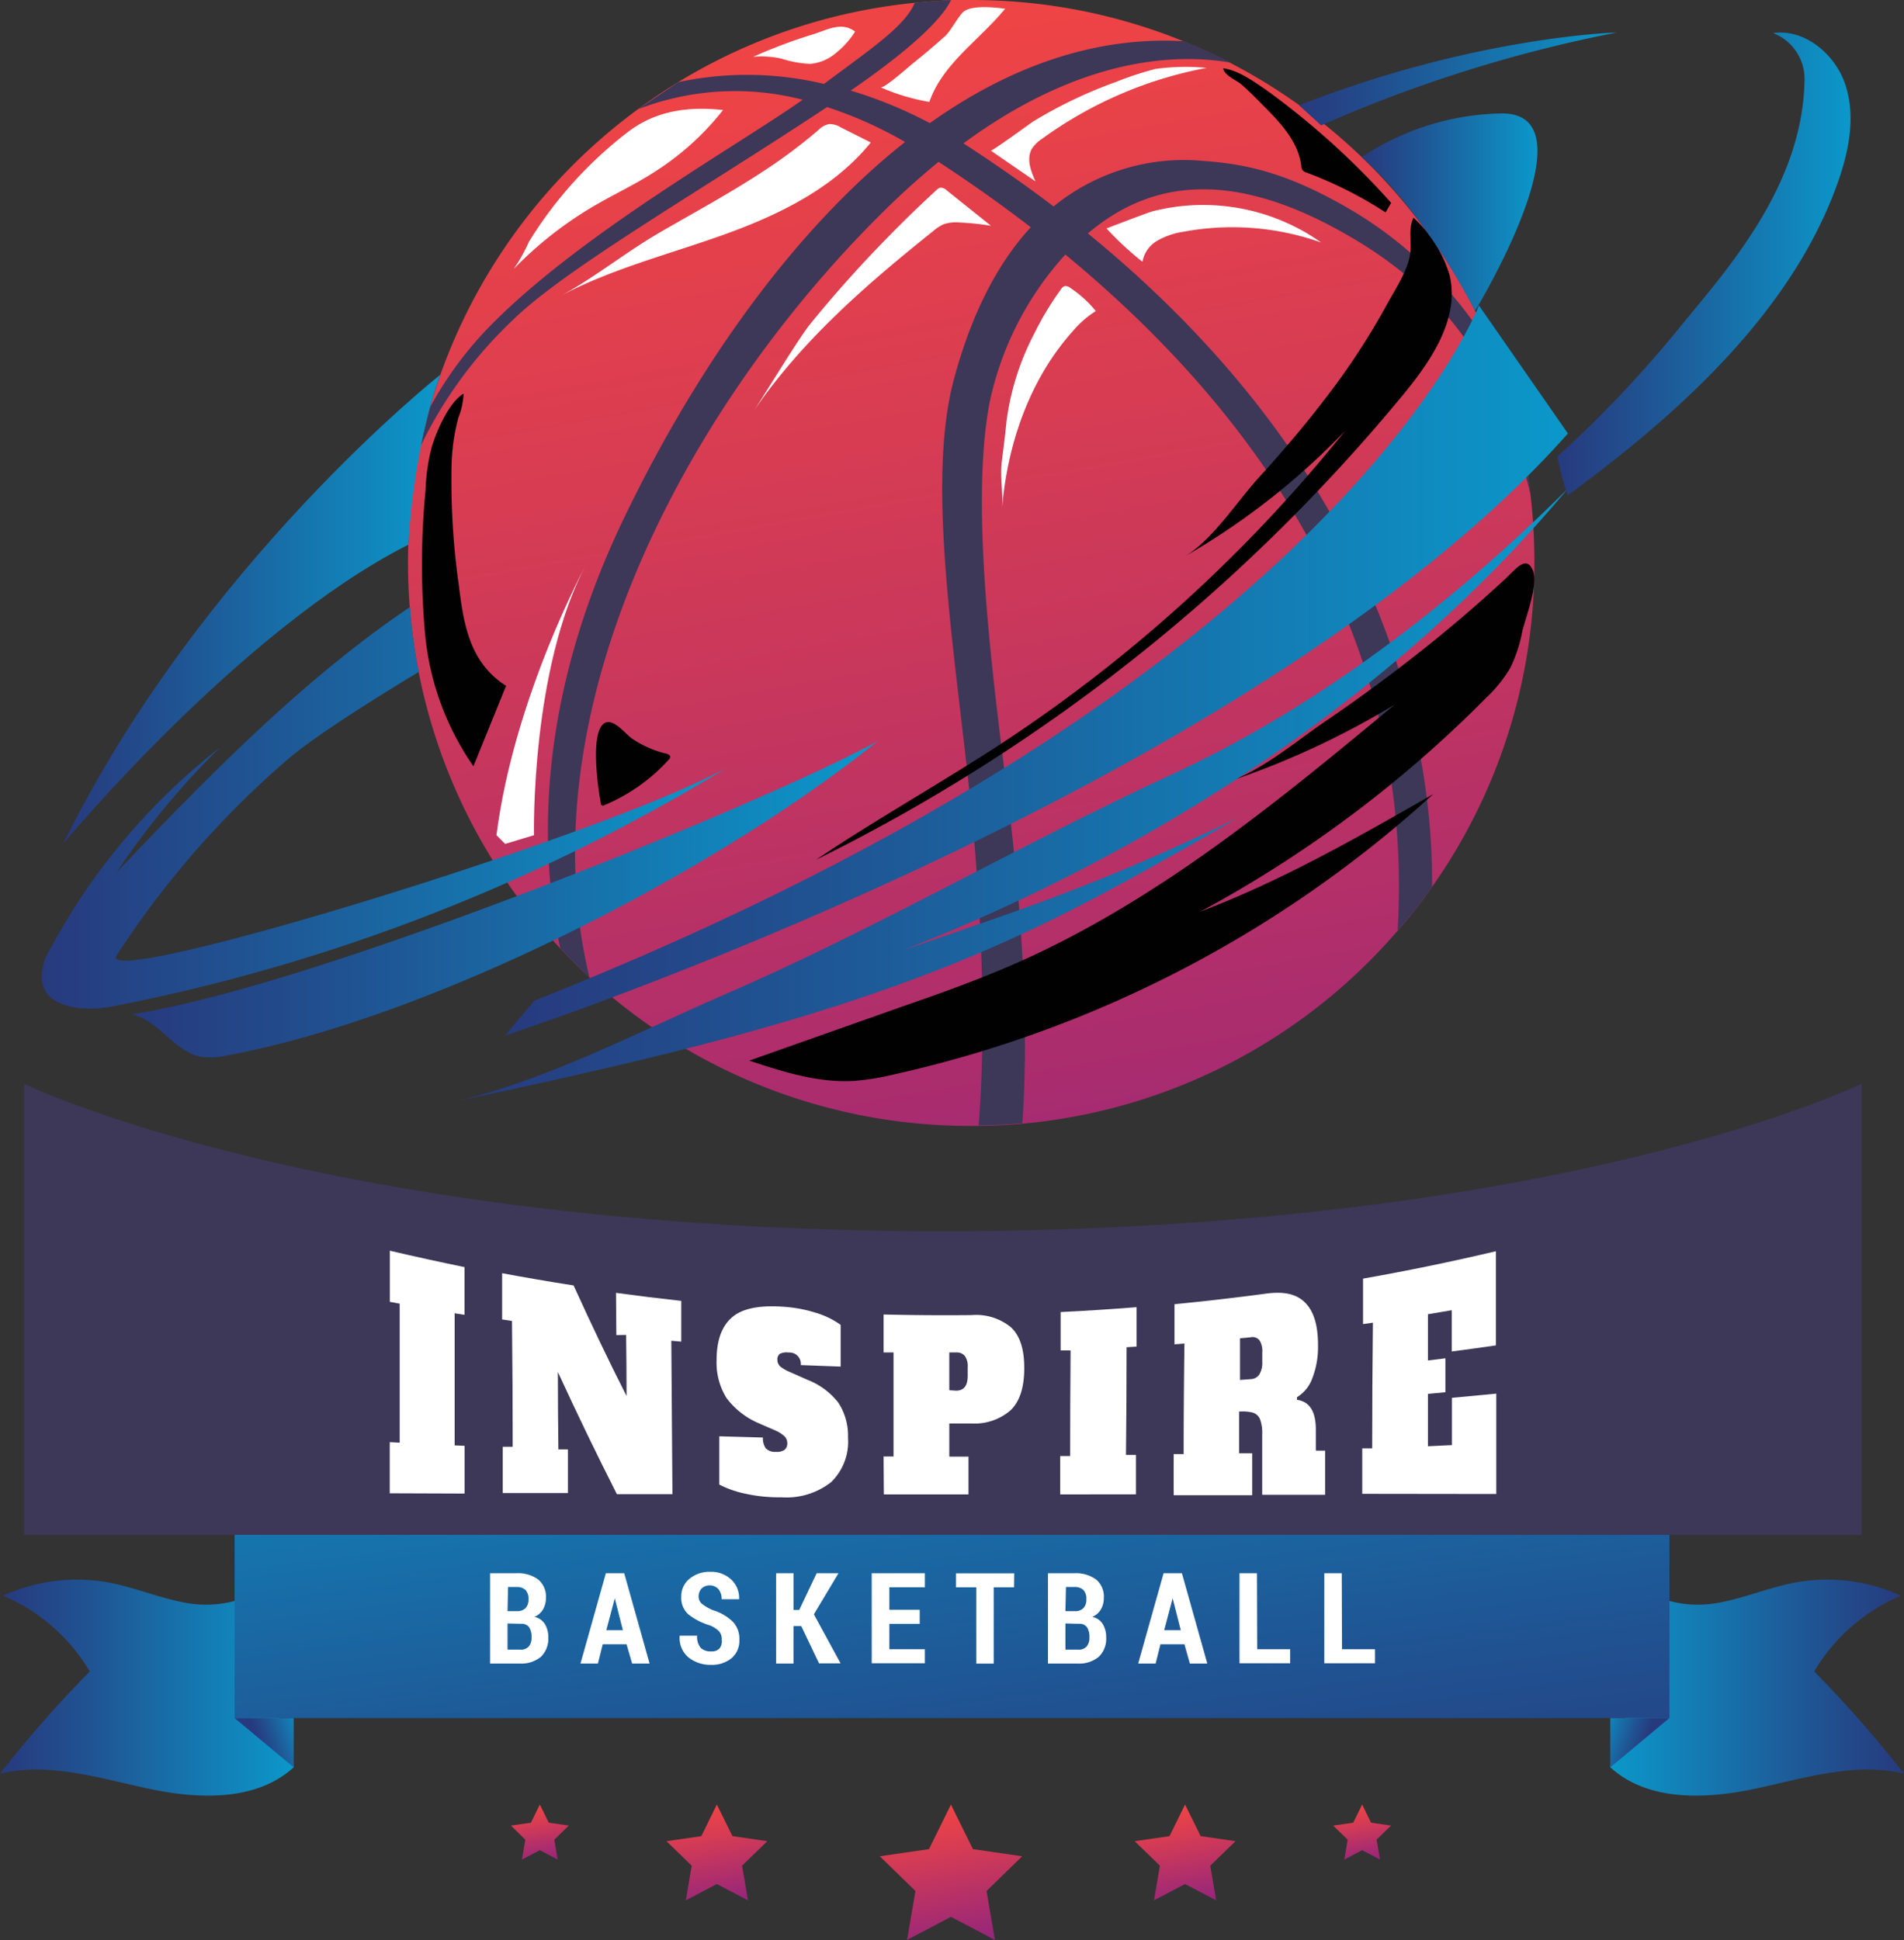 <?xml version="1.0" encoding="UTF-8"?>
<svg xmlns="http://www.w3.org/2000/svg" xmlns:xlink="http://www.w3.org/1999/xlink" viewBox="0 0 218.22 222.32">
  <rect x="0" y="0" width="218.22" height="222.32" fill="#333333" stroke="none"/>
  <defs>
    <style>.cls-1{isolation:isolate;}.cls-2{fill:url(#linear-gradient);}.cls-3{fill:url(#linear-gradient-2);}.cls-4{fill:url(#linear-gradient-3);}.cls-5{fill:url(#linear-gradient-4);}.cls-6{fill:url(#linear-gradient-5);}.cls-10,.cls-11,.cls-12,.cls-13,.cls-14,.cls-15,.cls-16,.cls-17,.cls-18,.cls-19,.cls-20,.cls-22,.cls-23,.cls-7,.cls-8,.cls-9{fill-rule:evenodd;}.cls-7{fill:url(#linear-gradient-6);}.cls-8{fill:#3d3758;}.cls-24,.cls-9{fill:#fff;}.cls-10,.cls-9{mix-blend-mode:soft-light;}.cls-10{fill:#010101;}.cls-11{fill:url(#linear-gradient-7);}.cls-12{fill:url(#linear-gradient-8);}.cls-13{fill:url(#linear-gradient-9);}.cls-14{fill:url(#linear-gradient-10);}.cls-15{fill:url(#linear-gradient-11);}.cls-16{fill:url(#linear-gradient-12);}.cls-17{fill:url(#linear-gradient-13);}.cls-18{fill:url(#linear-gradient-14);}.cls-19{fill:url(#linear-gradient-15);}.cls-20{fill:url(#linear-gradient-16);}.cls-21{fill:url(#linear-gradient-17);}.cls-22{fill:url(#linear-gradient-18);}.cls-23{fill:url(#linear-gradient-19);}</style>
    <linearGradient id="linear-gradient" x1="107.97" y1="206.98" x2="110.81" y2="222.9" gradientUnits="userSpaceOnUse">
      <stop offset="0" stop-color="#ef4445"></stop>
      <stop offset="0.3" stop-color="#d73c53"></stop>
      <stop offset="0.94" stop-color="#9a2778"></stop>
      <stop offset="1" stop-color="#94257b"></stop>
    </linearGradient>
    <linearGradient id="linear-gradient-2" x1="81.44" y1="206.93" x2="83.45" y2="218.19" xlink:href="#linear-gradient"></linearGradient>
    <linearGradient id="linear-gradient-3" x1="61.46" y1="206.88" x2="62.61" y2="213.34" xlink:href="#linear-gradient"></linearGradient>
    <linearGradient id="linear-gradient-4" x1="135.1" y1="206.93" x2="137.11" y2="218.19" xlink:href="#linear-gradient"></linearGradient>
    <linearGradient id="linear-gradient-5" x1="155.7" y1="206.88" x2="156.85" y2="213.34" xlink:href="#linear-gradient"></linearGradient>
    <linearGradient id="linear-gradient-6" x1="100.38" y1="3.13" x2="127.85" y2="157.43" xlink:href="#linear-gradient"></linearGradient>
    <linearGradient id="linear-gradient-7" x1="4.77" y1="92.57" x2="83.35" y2="92.57" gradientUnits="userSpaceOnUse">
      <stop offset="0" stop-color="#273a7e"></stop>
      <stop offset="0.29" stop-color="#205291"></stop>
      <stop offset="0.91" stop-color="#0e8fc3"></stop>
      <stop offset="1" stop-color="#0b98ca"></stop>
    </linearGradient>
    <linearGradient id="linear-gradient-8" x1="51.29" y1="91.2" x2="179.69" y2="91.2" xlink:href="#linear-gradient-7"></linearGradient>
    <linearGradient id="linear-gradient-9" x1="15.13" y1="103.07" x2="100.58" y2="103.07" xlink:href="#linear-gradient-7"></linearGradient>
    <linearGradient id="linear-gradient-10" x1="7.25" y1="69.81" x2="50.47" y2="69.81" xlink:href="#linear-gradient-7"></linearGradient>
    <linearGradient id="linear-gradient-11" x1="57.85" y1="76.87" x2="179.69" y2="76.87" xlink:href="#linear-gradient-7"></linearGradient>
    <linearGradient id="linear-gradient-12" x1="156.08" y1="24.36" x2="176.21" y2="24.36" xlink:href="#linear-gradient-7"></linearGradient>
    <linearGradient id="linear-gradient-13" x1="178.5" y1="30.25" x2="212.09" y2="30.25" xlink:href="#linear-gradient-7"></linearGradient>
    <linearGradient id="linear-gradient-14" x1="148.89" y1="9.05" x2="185.27" y2="9.05" xlink:href="#linear-gradient-7"></linearGradient>
    <linearGradient id="linear-gradient-15" x1="0" y1="193.4" x2="33.67" y2="193.4" xlink:href="#linear-gradient-7"></linearGradient>
    <linearGradient id="linear-gradient-16" x1="-5183.94" y1="193.4" x2="-5150.28" y2="193.4" gradientTransform="matrix(-1, 0, 0, 1, -4965.72, 0)" xlink:href="#linear-gradient-7"></linearGradient>
    <linearGradient id="linear-gradient-17" x1="113.81" y1="222.33" x2="102.32" y2="134.41" xlink:href="#linear-gradient-7"></linearGradient>
    <linearGradient id="linear-gradient-18" x1="29.66" y1="199.93" x2="35.26" y2="197.97" xlink:href="#linear-gradient-7"></linearGradient>
    <linearGradient id="linear-gradient-19" x1="-5154.28" y1="199.93" x2="-5148.68" y2="197.97" gradientTransform="matrix(-1, 0, 0, 1, -4965.72, 0)" xlink:href="#linear-gradient-7"></linearGradient>
  </defs>
  <title>logo</title>
  <g class="cls-1">
    <g id="Layer_1" data-name="Layer 1">
      <polygon class="cls-2" points="113.07 216.71 114.03 222.32 108.99 219.67 103.96 222.32 104.92 216.71 100.84 212.73 106.47 211.91 108.99 206.8 111.51 211.91 117.15 212.73 113.07 216.71"></polygon>
      <polygon class="cls-3" points="82.16 206.8 83.95 210.42 87.94 211 85.05 213.81 85.73 217.78 82.16 215.91 78.6 217.78 79.28 213.81 76.39 211 80.38 210.42 82.16 206.8"></polygon>
      <polygon class="cls-4" points="61.87 206.8 62.9 208.88 65.19 209.21 63.53 210.83 63.92 213.11 61.87 212.03 59.82 213.11 60.21 210.83 58.56 209.21 60.85 208.88 61.87 206.8"></polygon>
      <polygon class="cls-5" points="135.82 206.8 134.04 210.42 130.05 211 132.94 213.81 132.26 217.78 135.82 215.91 139.39 217.78 138.71 213.81 141.6 211 137.61 210.42 135.82 206.8"></polygon>
      <polygon class="cls-6" points="156.12 206.8 155.09 208.88 152.8 209.21 154.46 210.83 154.07 213.11 156.12 212.03 158.17 213.11 157.77 210.83 159.43 209.21 157.14 208.88 156.12 206.8"></polygon>
      <path class="cls-7" d="M175.86,64.54a64.22,64.22,0,0,1-11.76,37.15h0q-1.85,2.63-3.94,5a64.43,64.43,0,0,1-43,22.09q-2.45.22-5,.25h-.89A64.3,64.3,0,0,1,67.55,112q-1.72-1.58-3.33-3.3a64.65,64.65,0,0,1-16.1-57.37q.49-2.34,1.14-4.62A64.61,64.61,0,0,1,73.11,12.52q2.24-1.65,4.62-3.11A64.21,64.21,0,0,1,104.84.32C106.2.19,107.58.09,109,0c.78,0,1.56,0,2.34,0a64.36,64.36,0,0,1,24.4,4.77q2.7,1.1,5.27,2.44a64.74,64.74,0,0,1,30.51,33.94,64,64,0,0,1,3.9,15.6A65.34,65.34,0,0,1,175.86,64.54Z"></path>
      <path class="cls-8" d="M49.27,46.7A42.31,42.31,0,0,1,55.55,38C65.76,27.24,84.2,16.92,92,11.43a30.86,30.86,0,0,0-18.88,1.09l4.62-3.11a37.93,37.93,0,0,1,16.7.21C99.95,5.5,103.72,3,104.84.32,106.2.19,107.58.09,109,0c-.72,1.54-3.22,4.68-11.5,10.38a50.28,50.28,0,0,1,9.07,3.73c9.09-6.46,18.94-10,29.16-9.38q2.7,1.1,5.27,2.44c-5.83-1-16.8-.87-30.58,9.26q5.52,3.57,10.33,7.23A23.65,23.65,0,0,1,138,18.45c5,.35,9.81,1.46,16.92,5.65a45.87,45.87,0,0,1,16.6,17,64,64,0,0,1,3.9,15.6c-2.7-11.46-7.38-21.43-19.53-28.89-14.68-9-24.27-6.94-31.21-1.06,34.8,28.41,39.58,59.39,39.45,74.88h0q-1.85,2.63-3.94,5c2.07-35.63-18.13-61-38.09-77.46a36.33,36.33,0,0,0-8.66,16.86c-2.52,12.93.88,35.21,2.32,47.52,1.94,16.5,1.93,27.87,1.41,35.17q-2.45.22-5,.25c.94-12.19.22-25.67-.89-36.62-1.74-17.2-5.16-36.66-2-48.69,2-7.56,5-13.43,8.86-17.62-3.63-2.79-7.2-5.29-10.57-7.49-1.58,1.29-3.19,2.7-4.83,4.25C79.63,44.86,60,80.51,67.55,112q-1.72-1.59-3.33-3.3C62,98.48,61.1,81.09,71.46,59.5,79.83,42.06,91,26.35,103.73,16.27a46.58,46.58,0,0,0-8.94-4c-14.54,9.63-30,18.52-36,24.39a49.33,49.33,0,0,0-10.7,14.71Z"></path>
      <path class="cls-9" d="M58.88,30.82a43.52,43.52,0,0,1,9.07-7.14c2.41-1.42,5-2.61,7.3-4.13a31.22,31.22,0,0,0,7.62-6.94c-4-.44-7.73.08-10.91,2.52a46.89,46.89,0,0,0-9.24,9.45q-1.12,1.53-2.11,3.15A18.59,18.59,0,0,1,58.88,30.82Z"></path>
      <path class="cls-9" d="M86.33,6.51a10.58,10.58,0,0,1,3.24.21,12.48,12.48,0,0,0,3.28.6,5.26,5.26,0,0,0,3-1.28A9.7,9.7,0,0,0,98,3.62c-1.56-1.19-3.21-.18-4.83.32A58.83,58.83,0,0,0,86.33,6.51Z"></path>
      <path class="cls-9" d="M93.79,14.91A2.43,2.43,0,0,1,95,14.22a2.37,2.37,0,0,1,1.35.37l3.45,1.74c-4.22,5.23-10.53,8.3-16.86,10.57S70,30.82,64.08,34c3.92-2.07,7.49-5,11.39-7.27s8.08-4.52,11.95-7.06A60.77,60.77,0,0,0,93.79,14.91Z"></path>
      <path class="cls-9" d="M100.92,10a23.48,23.48,0,0,0,5.6,1.68C108,7.33,112.27,4.58,115.2,1c-1.14-.15-3.73-.44-4.72.31-.58.43-1.54,2.27-2.12,2.79q-1.8,1.62-3.69,3.13C104.26,7.54,101.32,10.2,100.92,10Z"></path>
      <path class="cls-9" d="M107.32,21.79a1,1,0,0,1,.45-.28,1,1,0,0,1,.73.3l5.08,4.07a29.18,29.18,0,0,0-3.58-.38,4.46,4.46,0,0,0-1.85.2,4.79,4.79,0,0,0-1.18.77C99.36,32.55,91.91,39,86.41,47.07c1-1.5,5.14-8.32,6.42-9.9q4.26-5.24,9-10.06Q104.5,24.38,107.32,21.79Z"></path>
      <path class="cls-9" d="M113.56,17.26l5.12,3.53c-.54-1.19-1.07-2.61-.41-3.75a4,4,0,0,1,1.17-1.14,46.7,46.7,0,0,1,18.86-8.12,25.76,25.76,0,0,0-5.87.12,37.26,37.26,0,0,0-4.5,1.48,52.34,52.34,0,0,0-9.53,4.55C118,14.2,113.69,17.35,113.56,17.26Z"></path>
      <path class="cls-9" d="M121.6,33.15a.84.84,0,0,1,.41-.36.83.83,0,0,1,.64.19,13,13,0,0,1,2.94,2.67A11.39,11.39,0,0,0,123,37.9c-5,5.56-7.55,13-8.16,20.41.15-1.84-.26-3.71,0-5.59.19-1.5.38-3,.52-4.45a30,30,0,0,1,3.16-10A34.92,34.92,0,0,1,121.6,33.15Z"></path>
      <path class="cls-9" d="M126.82,26.18A35.7,35.7,0,0,0,130.94,30a3.47,3.47,0,0,1,1.75-2.44,8.57,8.57,0,0,1,2.94-1,30.5,30.5,0,0,1,15.79,1.23,23.43,23.43,0,0,0-19.33-3.57C131.59,24.34,126.83,26.18,126.82,26.18Z"></path>
      <path class="cls-9" d="M67.24,64.56S58.94,79.75,56.9,95.71l1,1,3.3-1S60.79,76.61,67.24,64.56Z"></path>
      <path class="cls-10" d="M144.69,12c2,2,4.12,4.21,4.45,7a1.08,1.08,0,0,0,.12.46,1,1,0,0,0,.54.34,46,46,0,0,1,9,4.54l.64-1.09a88.93,88.93,0,0,0-14.24-12.88c-1.46-1-3.2-2.29-5-2.54.07.76,1.43,1.34,2,1.78C143.05,10.34,143.87,11.16,144.69,12Z"></path>
      <path class="cls-10" d="M140.87,89.55a95,95,0,0,0,19-8.82c-13.77,11.43-27.83,23-44.42,30.09-3.75,1.6-7.61,3-11.47,4.33l-18.11,6.4c3.87,1.27,7.87,2.56,12,2.32a29,29,0,0,0,4.54-.73A135.49,135.49,0,0,0,164.27,91c-8.64,4.95-17.33,9.92-26.68,13.46A138.51,138.51,0,0,0,170.3,80a15.83,15.83,0,0,0,2.8-3.47,16.34,16.34,0,0,0,1.36-4.13c.38-1.62,1.88-5.4,1.24-7-.77-1.88-2-.13-3.24,1q-4.81,4.45-10,8.53t-10.61,7.77C148.6,84.91,144.65,88.28,140.87,89.55Z"></path>
      <path class="cls-10" d="M135.78,63.77a82,82,0,0,0,18.37-14.38,170.35,170.35,0,0,1-39.44,35.86c-7,4.57-14.26,8.62-21.17,13.27a204.28,204.28,0,0,0,67.32-53.34c3.23-3.93,6.5-8.78,5.26-13.72A14.77,14.77,0,0,0,162,24.95c-.68,1.49-.12,2.89-.42,4.4-.36,1.86-1.72,3.89-2.62,5.54a81.75,81.75,0,0,1-6.78,10.41c-2.53,3.34-5.25,6.52-8.07,9.61C141.77,57.53,138.83,62,135.78,63.77Z"></path>
      <path class="cls-10" d="M52.6,67.18c.38,3.06.84,6.24,2.6,8.76A10,10,0,0,0,58,78.6l-3.74,9.21a31.7,31.7,0,0,1-5.55-15.28,88.94,88.94,0,0,1,.07-16.42,21.77,21.77,0,0,1,.74-5c.57-1.82,1.94-5,3.61-6a8.3,8.3,0,0,1-.6,2.76,23.6,23.6,0,0,0-.77,5.2A85.53,85.53,0,0,0,52.6,67.18Z"></path>
      <path class="cls-10" d="M76.32,86.36c.22.05.49.16.49.39a.49.49,0,0,1-.16.3,20.67,20.67,0,0,1-7.36,5.21.26.26,0,0,1-.43-.23c-.29-1.53-1.33-8.39.53-9.21,1-.43,2.32,1.31,3,1.79A12,12,0,0,0,76.32,86.36Z"></path>
      <path class="cls-11" d="M13.33,109.55c-1.88,3.85,56-13.8,70-21.59a213.13,213.13,0,0,1-70.3,27.35c-3.19.62-7.66.36-8.23-2.84a6.05,6.05,0,0,1,1-3.8,73.16,73.16,0,0,1,19.4-23A90.57,90.57,0,0,0,13.34,100C23.45,89.36,34.73,77.81,47,69.56A53.16,53.16,0,0,0,48,77S37,83.55,33,87A105,105,0,0,0,13.33,109.55Z"></path>
      <path class="cls-12" d="M51.29,126.43c22.06-4.75,44.33-9.56,64.85-18.94,8.82-4,17.24-8.88,25.65-13.72-15.88,7.67-25.33,10.66-38.18,15.09C132.44,97.53,159.87,79.76,179.69,56,166.55,69.08,151,81.1,134,88.89c-17.28,8-33.7,17.62-51.22,25.2C72.87,118.39,61.91,124.15,51.29,126.43Z"></path>
      <path class="cls-13" d="M100.58,84.94c-18.62,15-51,31.62-74.48,36a8.48,8.48,0,0,1-3,.18c-3.11-.54-4.9-4.22-8-4.88C36.88,112.87,88.41,91.68,100.58,84.94Z"></path>
      <path class="cls-14" d="M50.47,42.94S23.07,64.56,7.25,96.68c0,0,20.32-24.53,39.55-34.26C46.8,62.42,47.29,51.54,50.47,42.94Z"></path>
      <path class="cls-15" d="M169.5,35S153.31,78.16,61.24,114.68l-3.38,4s85.22-27.74,121.84-69Z"></path>
      <path class="cls-16" d="M156.08,18a29.84,29.84,0,0,1,16.08-5c10.66,0-3.1,22.63-3.1,22.63S163.62,24.68,156.08,18Z"></path>
      <path class="cls-17" d="M206.82,9.2a5.63,5.63,0,0,0-3.61-5.41c3.71-.52,7.24,2.52,8.35,6.1s.33,7.48-.92,11c-5.25,14.86-18.24,26.54-30.95,35.87a27.18,27.18,0,0,1-1.19-4.45A134,134,0,0,0,192.77,37.2C198,30.81,206.61,21.27,206.82,9.2Z"></path>
      <path class="cls-18" d="M151.42,14.37A159.65,159.65,0,0,1,185.27,3.73s-16.19.42-36.38,8.34Z"></path>
      <path class="cls-8" d="M108.06,141.11C37.18,141,2.76,124.2,2.76,124.2v51.69h210.6V124.2S178.94,141,108.06,141.11Z"></path>
      <path class="cls-19" d="M21.22,183.67c-3-.55-5.81-1.77-8.79-2.32A20.27,20.27,0,0,0,.36,182.87a21.1,21.1,0,0,1,9.93,8.68A133.73,133.73,0,0,0,0,203.27c5.63-1.37,11.46.53,17.12,1.73s12.25,1.44,16.53-2.46c.21-.19-2.78-8.93-3-9.93-.53-2.55-.11-8-1.54-9.95A12.85,12.85,0,0,1,21.22,183.67Z"></path>
      <path class="cls-20" d="M197,183.67c3-.55,5.81-1.77,8.79-2.32a20.27,20.27,0,0,1,12.07,1.52,21.1,21.1,0,0,0-9.93,8.68,133.75,133.75,0,0,1,10.29,11.72c-5.63-1.37-11.46.53-17.12,1.73s-12.25,1.44-16.53-2.46c-.21-.19,2.78-8.93,3-9.93.53-2.55.11-8,1.54-9.95A12.85,12.85,0,0,0,197,183.67Z"></path>
      <rect class="cls-21" x="26.89" y="175.89" width="164.45" height="21"></rect>
      <polygon class="cls-22" points="26.89 196.89 33.66 202.53 33.66 196.89 26.89 196.89"></polygon>
      <polygon class="cls-23" points="191.33 196.89 184.56 202.53 184.56 196.89 191.33 196.89"></polygon>
      <path class="cls-24" d="M44.67,171.13v-5.86l1.14.06q0-8,0-15.93l-1.13-.21v-5.86q4.27,1,8.56,1.88,0,2.73,0,5.47l-1.13-.18q0,7.57,0,15.14l1.14.05q0,2.73,0,5.47Z"></path>
      <path class="cls-24" d="M70.6,148.16q3.73.51,7.48.92,0,2.33,0,4.67l-1.14-.1q.06,8.79.13,17.58H70.7c-2.26-4.46-4.51-9.1-6.76-14q0,4.43.06,8.87l1.09,0q0,2.52,0,5l-7.47,0,0-5.3,1.14,0q0-7.21-.08-14.42l-1.13-.17q0-2.65,0-5.3,4.08.76,8.19,1.4c2,4.39,4,8.6,6.07,12.67q0-3.49-.05-7L70.64,153Q70.62,150.59,70.6,148.16Z"></path>
      <path class="cls-24" d="M85.44,171.18a11.79,11.79,0,0,1-3-1.05q0-2.77,0-5.53l5,.14a2,2,0,0,0,.33,1.24,1.48,1.48,0,0,0,1.16.4,1.55,1.55,0,0,0,1-.24.93.93,0,0,0,.3-.77,1.08,1.08,0,0,0-.3-.75,3.5,3.5,0,0,0-1-.66l-2-.87a9.08,9.08,0,0,1-3.66-2.87,7.69,7.69,0,0,1-1.14-4.36c0-2.2.56-3.83,1.74-4.87s3.14-1.43,5.9-1.24a15.68,15.68,0,0,1,3.75.7,9.47,9.47,0,0,1,2.83,1.38l0,4.78-4.57-.17A1.3,1.3,0,0,0,90.38,155a1.69,1.69,0,0,0-1,.15.78.78,0,0,0-.28.71,1,1,0,0,0,.34.75,4.44,4.44,0,0,0,1.09.62l2,.89a8.28,8.28,0,0,1,3.54,2.61,6.84,6.84,0,0,1,1.12,4,6.47,6.47,0,0,1-1.93,5.12,8.31,8.31,0,0,1-5.7,1.74A18,18,0,0,1,85.44,171.18Z"></path>
      <path class="cls-24" d="M101.27,166.91h1.14q0-6,0-11.92l-1.14,0q0-2.17,0-4.35,5,.12,10.07.07a6.31,6.31,0,0,1,4.51,1.38q1.56,1.43,1.54,4.73c0,2.2-.53,3.8-1.57,4.8a6.31,6.31,0,0,1-4.5,1.51H108.8q0,1.9,0,3.8H111q0,2.17,0,4.33h-9.7Q101.28,169.09,101.27,166.91Zm8.31-7.54q1.33,0,1.33-1.7,0-.48,0-1a2,2,0,0,0-.33-1.28,1.2,1.2,0,0,0-1-.4h-.78q0,2.17,0,4.33Z"></path>
      <path class="cls-24" d="M121.51,171.26q0-2.2,0-4.4h1.14q0-6.05.05-12.1l-1.14,0q0-2.2,0-4.4,4.35-.21,8.7-.56,0,2.26,0,4.52l-1.14.07q0,6.17-.07,12.34l1.14,0q0,2.26,0,4.52Z"></path>
      <path class="cls-24" d="M134.52,166.64l1.14,0q0-6.34.09-12.67l-1.14.09q0-2.3,0-4.6,5.24-.51,10.47-1.21c2-.27,3.45,0,4.47,1s1.53,2.62,1.51,5.05a9.81,9.81,0,0,1-.64,3.61,4.24,4.24,0,0,1-1.77,2.21l0,.3q2.18.3,2.16,3.46,0,1.18,0,2.36l1.07,0q0,2.53,0,5.06l-7.22,0,0-6.93a4.35,4.35,0,0,0-.25-1.73,1.3,1.3,0,0,0-.81-.75,4.71,4.71,0,0,0-1.58-.12q0,2.38,0,4.77l1.5,0q0,2.4,0,4.81l-9,0Q134.51,168.94,134.52,166.64Zm8.81-8.59a1.25,1.25,0,0,0,1-.53,2.6,2.6,0,0,0,.34-1.46q0-.53,0-1.06a2.29,2.29,0,0,0-.32-1.4,1,1,0,0,0-1-.35l-1.23.12q0,2.38,0,4.77Z"></path>
      <path class="cls-24" d="M156.13,171.19q0-2.6,0-5.21l1.14,0q0-7.2.08-14.4l-1.13.16,0-5.21q7.65-1.35,15.23-3.14v10.79q-2.53.37-5.06.7,0-2.37,0-4.73l-2.73.46,0,5.3,2-.25q0,1.94,0,3.89l-2,.19q0,3,0,6l2.75-.13q0-2.71,0-5.42l5.08-.48v11.5Z"></path>
      <path class="cls-24" d="M56.17,190.64V180.29h3a3.94,3.94,0,0,1,2.5.71,2.54,2.54,0,0,1,.9,2.12,2.6,2.6,0,0,1-.33,1.31,2,2,0,0,1-1,.86,1.84,1.84,0,0,1,1.21.83,2.83,2.83,0,0,1,.39,1.5,2.88,2.88,0,0,1-.85,2.25,3.51,3.51,0,0,1-2.43.77Zm2-6h1.12a1.3,1.3,0,0,0,.95-.36,1.38,1.38,0,0,0,.33-1,1.45,1.45,0,0,0-.34-1.07,1.41,1.41,0,0,0-1-.34h-1Zm0,1.41v3h1.43a1.21,1.21,0,0,0,1-.36,1.55,1.55,0,0,0,.32-1.06,2,2,0,0,0-.27-1.14,1,1,0,0,0-.87-.4Z"></path>
      <path class="cls-24" d="M71.81,188.43H69.08l-.55,2.21h-2l2.91-10.35h2.1l2.91,10.35h-2Zm-2.32-1.61h1.9l-.93-3.66h0Z"></path>
      <path class="cls-24" d="M82.72,187.94a1.39,1.39,0,0,0-.31-1,3.18,3.18,0,0,0-1.1-.69A7.29,7.29,0,0,1,78.89,185a2.53,2.53,0,0,1-.81-2,2.59,2.59,0,0,1,.94-2.07,3.56,3.56,0,0,1,2.39-.8,3.31,3.31,0,0,1,2.4.89,2.9,2.9,0,0,1,.9,2.25v0h-2a1.78,1.78,0,0,0-.36-1.15,1.38,1.38,0,0,0-1.94-.08,1.3,1.3,0,0,0-.34.92,1.07,1.07,0,0,0,.38.84,5.3,5.3,0,0,0,1.31.74A5.51,5.51,0,0,1,84,185.86a2.84,2.84,0,0,1,.74,2.07,2.61,2.61,0,0,1-.9,2.1,3.55,3.55,0,0,1-2.38.76,4,4,0,0,1-2.56-.86,2.9,2.9,0,0,1-1-2.48v0h2a1.94,1.94,0,0,0,.4,1.38,1.63,1.63,0,0,0,1.22.42,1.22,1.22,0,0,0,.95-.34A1.32,1.32,0,0,0,82.72,187.94Z"></path>
      <path class="cls-24" d="M91.83,186.34h-.88v4.3h-2V180.29h2v4.21h.65l2-4.21H96.1L93.28,185l3.06,5.62H93.87Z"></path>
      <path class="cls-24" d="M105.41,186.1h-3.48V189H106v1.61H99.91V180.29H106v1.61h-4.07v2.58h3.48Z"></path>
      <path class="cls-24" d="M116.22,181.91h-2.33v8.74h-2v-8.74h-2.32v-1.61h6.67Z"></path>
      <path class="cls-24" d="M120.11,190.64V180.29h3a3.94,3.94,0,0,1,2.5.71,2.54,2.54,0,0,1,.9,2.12,2.6,2.6,0,0,1-.33,1.31,2,2,0,0,1-1,.86,1.84,1.84,0,0,1,1.21.83,2.83,2.83,0,0,1,.39,1.5,2.88,2.88,0,0,1-.85,2.25,3.51,3.51,0,0,1-2.43.77Zm2-6h1.12a1.3,1.3,0,0,0,.95-.36,1.38,1.38,0,0,0,.33-1,1.45,1.45,0,0,0-.34-1.07,1.41,1.41,0,0,0-1-.34h-1Zm0,1.41v3h1.43a1.21,1.21,0,0,0,1-.36,1.55,1.55,0,0,0,.32-1.06,2,2,0,0,0-.27-1.14,1,1,0,0,0-.87-.4Z"></path>
      <path class="cls-24" d="M135.75,188.43H133l-.55,2.21h-2l2.91-10.35h2.1l2.91,10.35h-2Zm-2.32-1.61h1.9l-.93-3.66h0Z"></path>
      <path class="cls-24" d="M144.09,189h3.78v1.61h-5.81V180.29h2Z"></path>
      <path class="cls-24" d="M153.81,189h3.78v1.61h-5.81V180.29h2Z"></path>
    </g>
  </g>
</svg>
